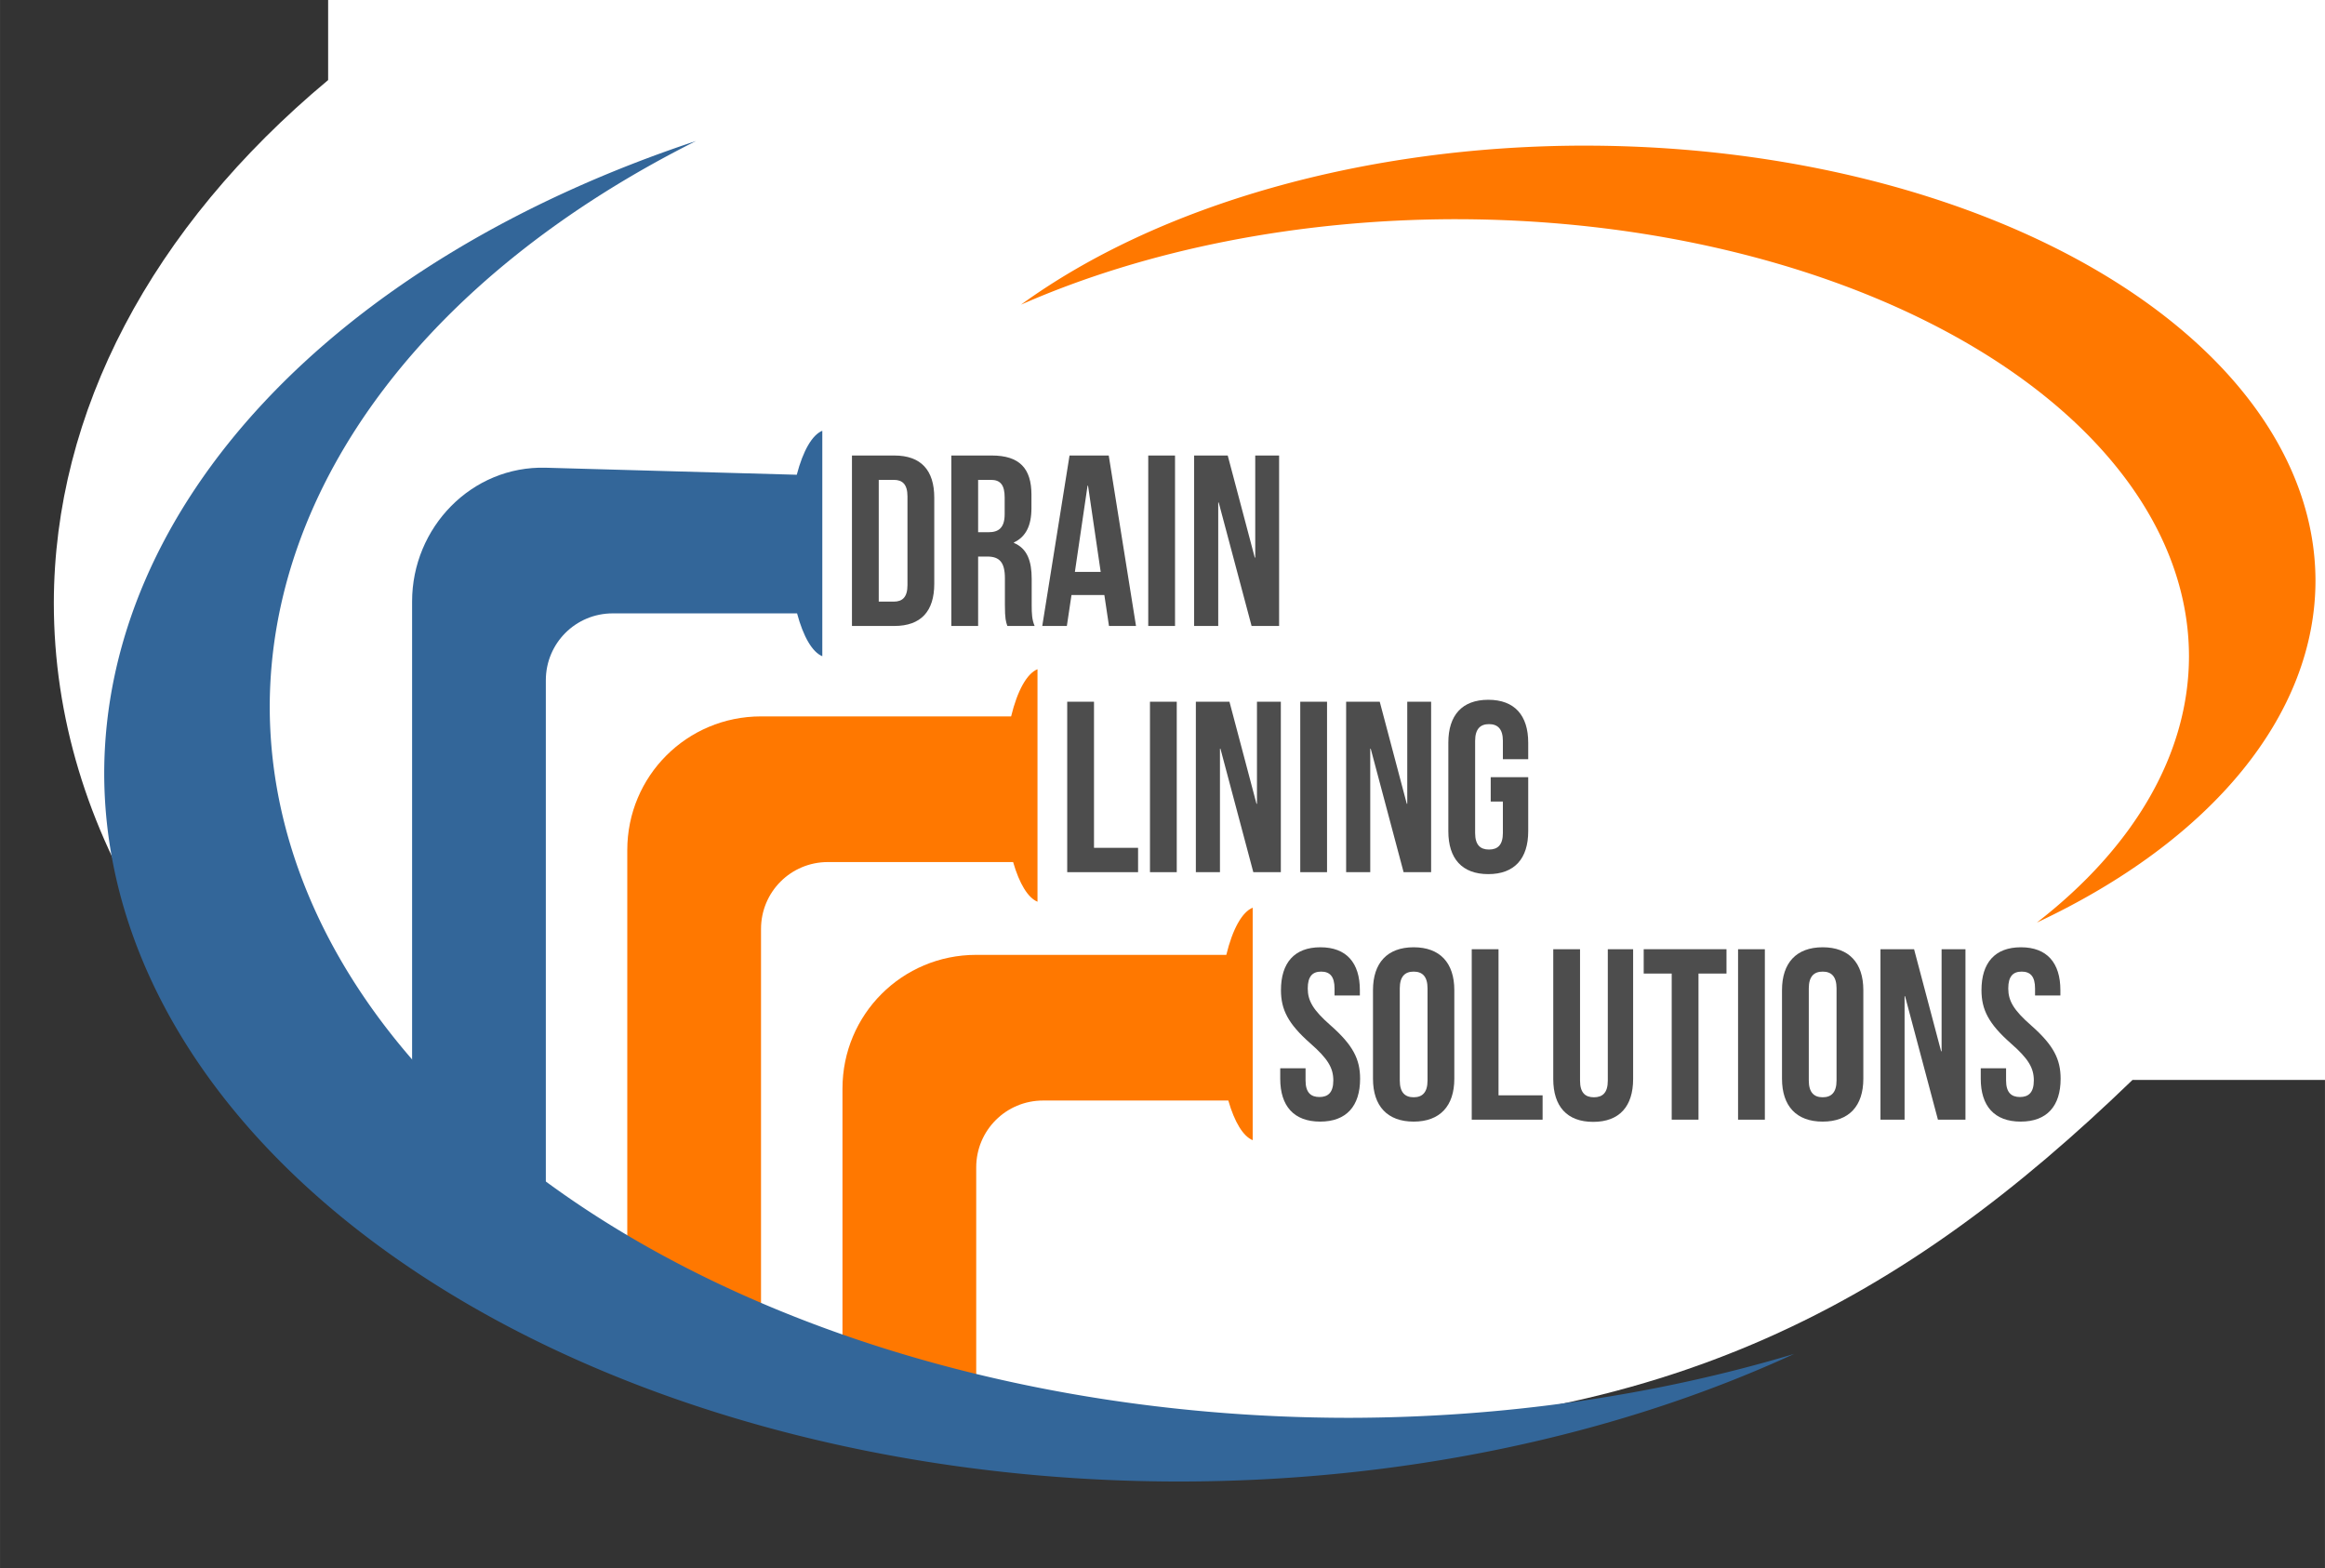 <svg xmlns:rdf="http://www.w3.org/1999/02/22-rdf-syntax-ns#" xmlns="http://www.w3.org/2000/svg" height="75mm" width="111.2mm" version="1.1" xmlns:cc="http://creativecommons.org/ns#" xmlns:dc="http://purl.org/dc/elements/1.1/" viewBox="0 0 394.008 265.748">
	<rect x="0" y="0" width="394.008" height="265.748" fill="#333333" stroke="none"/>
	<g transform="translate(13.457 -802.74)">
		<g transform="matrix(.488 0 0 .488 -72.009 736.42)">
			<path style="fill:#fff" d="m55.559-1.943v15.478c-30.005 25.016-46.415 56.293-46.467 88.565 0.001 77.55 92.488 140.41 206.58 140.41 67.17-0.033 106.89-22.262 145.55-59.598h33.754c4.751-64.886 0-119.74 0-184.86z" transform="matrix(2.05 0 0 2.05 120.03 135.96)"/>
			<path style="fill:#ff7800" d="m480.27 368.3c-3.67 1.491-6.978 7.408-9.16 16.385h-86.852c-25.732 0-46.445 20.712-46.445 46.445v170.52c15.145 0 28.95-0.018 46.445-0.018v-143.14c0-12.866 10.361-23.226 23.228-23.226h64.32c2.167 7.535 5.177 12.434 8.464 13.774z"/>
			<path style="fill:#ff7800" d="m555 451.11c-3.67 1.491-6.978 7.408-9.16 16.385h-86.852c-25.732 0-46.443 20.711-46.443 46.443v112.65c16.462 0 29.538 0.025 46.443 0.025v-85.306c0-12.866 10.361-23.226 23.228-23.226h64.32c2.167 7.535 5.177 12.434 8.464 13.774z"/>
			<path style="fill:#369" d="m405.54 285.49c-3.506 1.436-6.688 6.917-8.868 15.278l-87.144-2.438c-25.722-0.72-46.443 20.711-46.443 46.443v220.35c17.167 0 26.349-0.067 46.443-0.067v-192.92c0-12.866 10.361-23.226 23.228-23.226h64.019c2.179 8.143 5.316 13.469 8.765 14.88z"/>
			<g transform="matrix(.775 0 0 .775 3863.2 -1619.2)">
				<path style="fill:#369" d="m-4518 2327.8a481.77 317.48 0 0 0 -265.27 283.22 481.77 317.48 0 0 0 481.77 317.48 481.77 317.48 0 0 0 275.47 -57.178 483.79 318.81 0 0 1 -199.28 28.633 483.79 318.81 0 0 1 -483.79 -318.81 483.79 318.81 0 0 1 191.09 -253.35z"/>
				<path style="fill:#ff7800" d="m-4119.8 2329.9a327.38 195.11 0 0 0 -252.66 71.255 328.76 195.93 0 0 1 194.6 -38.287 328.76 195.93 0 0 1 328.76 195.93 328.76 195.93 0 0 1 -68.165 119.24 327.38 195.11 0 0 0 124.85 -153.02 327.38 195.11 0 0 0 -327.38 -195.11z"/>
			</g>
			<g style="fill:#4d4d4d">
				<path d="m415.84 353.28h14.713c9.302 0 13.868-5.158 13.868-14.629v-29.934c0-9.471-4.566-14.629-13.868-14.629h-14.713v59.191zm14.544-50.735c2.96 0 4.735 1.522 4.735 5.75v30.779c0 4.228-1.776 5.75-4.735 5.75h-5.243v-42.279h5.243z"/>
				<path d="m479.27 353.28c-0.93-2.199-1.015-4.312-1.015-7.188v-9.132c0-6.173-1.522-10.57-6.173-12.515v-0.169c4.143-1.945 6.088-5.835 6.088-11.923v-4.651c0-9.132-4.143-13.614-13.783-13.614h-14.037v59.191h9.302v-24.099h3.213c4.228 0 6.088 2.029 6.088 7.526v9.302c0 4.82 0.338 5.75 0.846 7.272h9.471zm-15.136-50.735c3.298 0 4.735 1.86 4.735 6.088v5.835c0 4.735-2.114 6.257-5.581 6.257h-3.636v-18.18h4.482z"/>
				<path d="m505.01 294.09h-13.614l-9.471 59.191h8.54l1.607-10.739h11.415l1.607 10.739h9.386l-9.471-59.191zm-7.357 10.485h0.169l4.397 29.934h-8.963l4.397-29.934z"/>
				<path d="m518.73 353.28h9.302v-59.191h-9.302v59.191z"/>
				<path d="m554.62 353.28h9.555v-59.191h-8.287v35.43h-0.169l-9.386-35.43h-11.669v59.191h8.371v-42.871h0.169l11.415 42.871z"/>
			</g>
			<g style="fill:#4d4d4d">
				<path d="m490.59 438.78h24.607v-8.456h-15.305v-50.735h-9.302v59.191z"/>
				<path d="m519.33 438.78h9.302v-59.191h-9.302v59.191z"/>
				<path d="m555.22 438.78h9.555v-59.191h-8.287v35.43h-0.169l-9.386-35.43h-11.669v59.191h8.371v-42.871h0.169l11.415 42.871z"/>
				<path d="m571.52 438.78h9.302v-59.191h-9.302v59.191z"/>
				<path d="m607.41 438.78h9.555v-59.191h-8.287v35.43h-0.169l-9.386-35.43h-11.669v59.191h8.371v-42.871h0.169l11.415 42.871z"/>
				<path d="m637.66 414.26h4.228v10.908c0 4.228-1.86 5.75-4.82 5.75-2.96 0-4.82-1.522-4.82-5.75v-31.963c0-4.228 1.86-5.835 4.82-5.835 2.96 0 4.82 1.607 4.82 5.835v6.342h8.794v-5.75c0-9.471-4.735-14.882-13.868-14.882-9.132 0-13.868 5.412-13.868 14.882v30.779c0 9.471 4.735 14.882 13.868 14.882 9.132 0 13.868-5.412 13.868-14.882v-18.772h-13.022v8.456z"/>
			</g>
			<g style="fill:#4d4d4d">
				<path d="m564.82 479.74c0 6.765 2.452 11.669 10.232 18.518 6.088 5.327 7.949 8.54 7.949 12.853 0 4.228-1.86 5.75-4.82 5.75-2.96 0-4.82-1.522-4.82-5.75v-4.228h-8.794v3.636c0 9.471 4.735 14.882 13.868 14.882 9.132 0 13.868-5.412 13.868-14.882 0-6.765-2.452-11.669-10.232-18.518-6.088-5.327-7.949-8.54-7.949-12.853 0-4.228 1.691-5.835 4.651-5.835 2.96 0 4.651 1.607 4.651 5.835v2.452h8.794v-1.86c0-9.471-4.651-14.882-13.699-14.882-9.048 0-13.699 5.412-13.699 14.882z"/>
				<path d="m606.08 479.15c0-4.228 1.86-5.835 4.82-5.835 2.96 0 4.82 1.607 4.82 5.835v31.963c0 4.228-1.86 5.835-4.82 5.835-2.96 0-4.82-1.607-4.82-5.835v-31.963zm-9.302 31.371c0 9.471 4.989 14.882 14.121 14.882 9.132 0 14.121-5.412 14.121-14.882v-30.779c0-9.471-4.989-14.882-14.121-14.882-9.132 0-14.121 5.412-14.121 14.882v30.779z"/>
				<path d="m631.07 524.73h24.607v-8.456h-15.305v-50.735h-9.302v59.191z"/>
				<path d="m659.38 465.54v45.07c0 9.471 4.735 14.882 13.868 14.882 9.132 0 13.868-5.412 13.868-14.882v-45.07h-8.794v45.662c0 4.228-1.86 5.75-4.82 5.75-2.96 0-4.82-1.522-4.82-5.75v-45.662h-9.302z"/>
				<path d="m690.79 473.99h9.724v50.735h9.302v-50.735h9.724v-8.456h-28.75v8.456z"/>
				<path d="m723.56 524.73h9.302v-59.191h-9.302v59.191z"/>
				<path d="m748.12 479.15c0-4.228 1.86-5.835 4.82-5.835 2.96 0 4.82 1.607 4.82 5.835v31.963c0 4.228-1.86 5.835-4.82 5.835-2.96 0-4.82-1.607-4.82-5.835v-31.963zm-9.301 31.371c0 9.471 4.989 14.882 14.121 14.882 9.132 0 14.121-5.412 14.121-14.882v-30.779c0-9.471-4.989-14.882-14.121-14.882-9.132 0-14.121 5.412-14.121 14.882v30.779z"/>
				<path d="m792.97 524.73h9.555v-59.191h-8.287v35.43h-0.169l-9.386-35.43h-11.669v59.191h8.371v-42.871h0.169l11.415 42.871z"/>
				<path d="m808.09 479.74c0 6.765 2.452 11.669 10.232 18.518 6.088 5.327 7.949 8.54 7.949 12.853 0 4.228-1.86 5.75-4.82 5.75-2.96 0-4.82-1.522-4.82-5.75v-4.228h-8.794v3.636c0 9.471 4.735 14.882 13.868 14.882 9.132 0 13.868-5.412 13.868-14.882 0-6.765-2.452-11.669-10.232-18.518-6.088-5.327-7.949-8.54-7.949-12.853 0-4.228 1.691-5.835 4.651-5.835 2.96 0 4.651 1.607 4.651 5.835v2.452h8.794v-1.86c0-9.471-4.651-14.882-13.699-14.882-9.048 0-13.699 5.412-13.699 14.882z"/>
			</g>
		</g>
	</g>
</svg>
